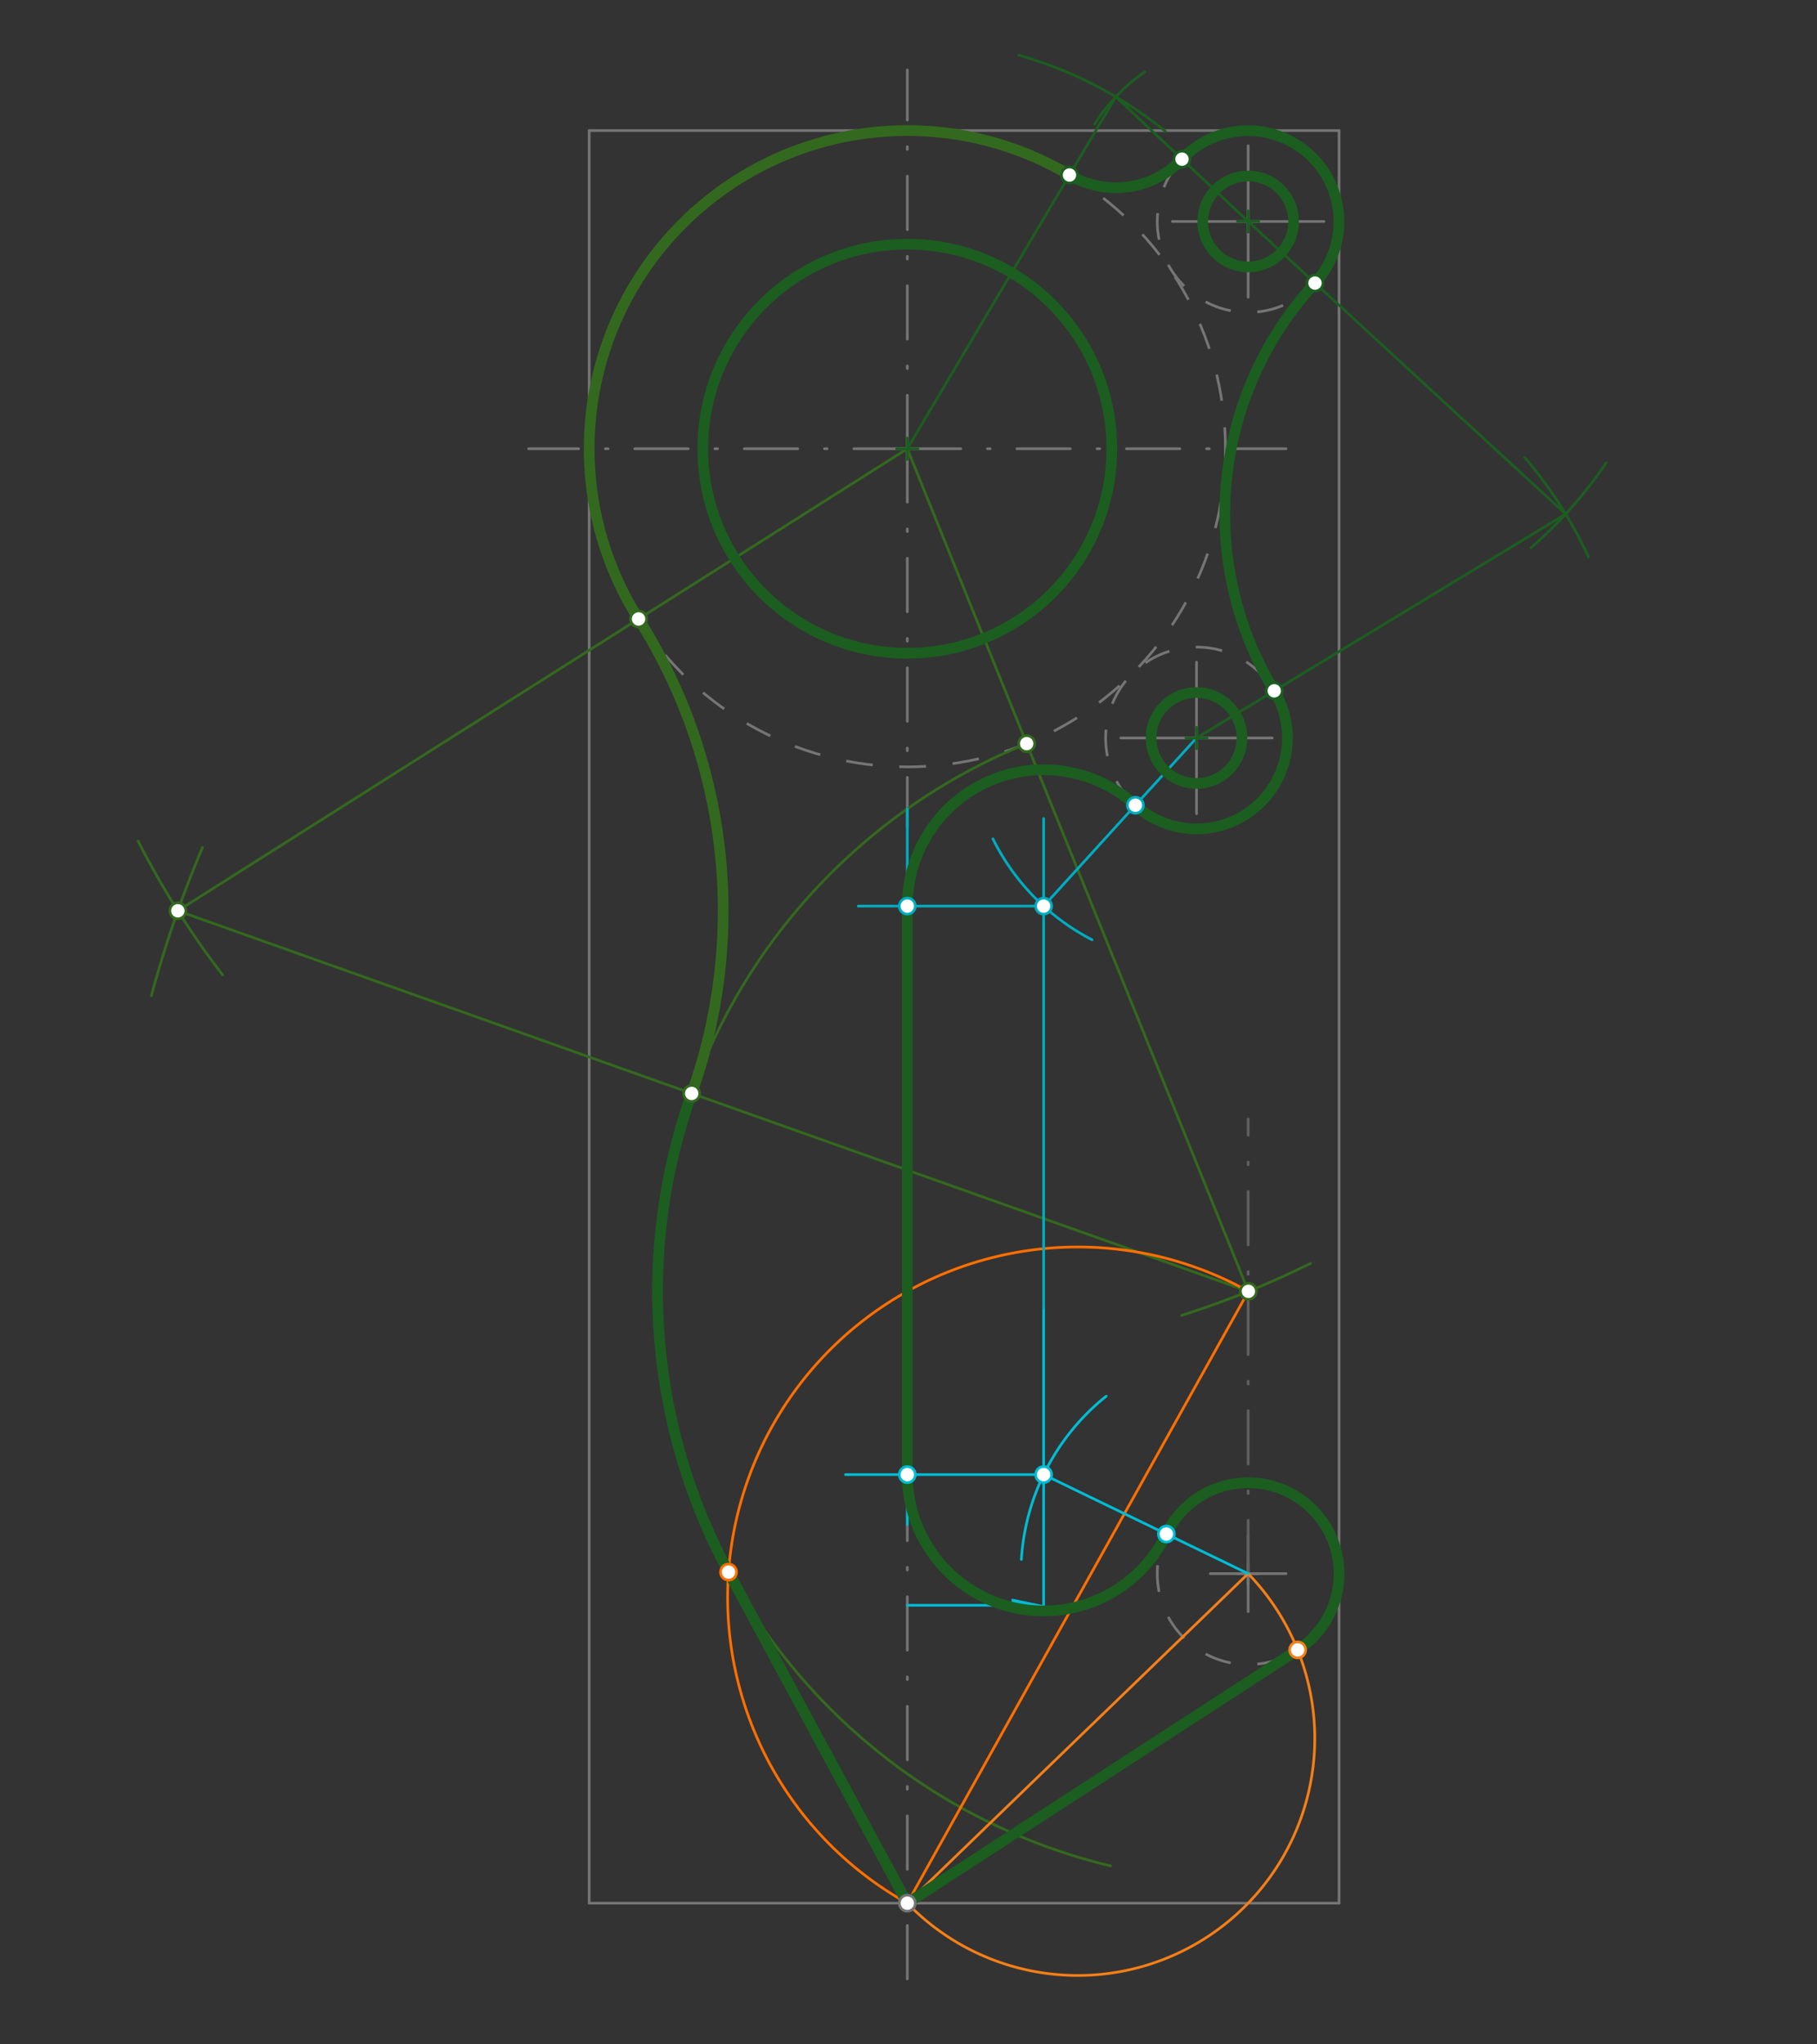 <svg xmlns="http://www.w3.org/2000/svg" class="svg--816" height="100%" preserveAspectRatio="xMidYMid meet" viewBox="0 0 680 765" width="100%"><rect x="0" y="0" width="680" height="765" fill="#333333" stroke="none"/><defs><marker id="marker-arrow" markerHeight="16" markerUnits="userSpaceOnUse" markerWidth="24" orient="auto-start-reverse" refX="24" refY="4" viewBox="0 0 24 8"><path d="M 0 0 L 24 4 L 0 8 z" stroke="inherit"></path></marker></defs><g class="aux-layer--949"></g><g class="main-layer--75a"><g class="element--733"><line stroke="#757575" stroke-dasharray="none" stroke-linecap="round" stroke-width="1" x1="220.5" x2="501.13" y1="48.859" y2="48.859"></line></g><g class="element--733"><line stroke="#757575" stroke-dasharray="none" stroke-linecap="round" stroke-width="1" x1="220.5" x2="220.5" y1="48.859" y2="712.166"></line></g><g class="element--733"><line stroke="#757575" stroke-dasharray="none" stroke-linecap="round" stroke-width="1" x1="501.13" x2="501.13" y1="48.859" y2="712.166"></line></g><g class="element--733"><line stroke="#757575" stroke-dasharray="none" stroke-linecap="round" stroke-width="1" x1="220.5" x2="501.13" y1="712.166" y2="712.166"></line></g><g class="element--733"><g class="center--a87"><line x1="335.555" y1="167.914" x2="343.555" y2="167.914" stroke="#000000" stroke-width="1" stroke-linecap="round"></line><line x1="339.555" y1="163.914" x2="339.555" y2="171.914" stroke="#000000" stroke-width="1" stroke-linecap="round"></line><circle class="hit--87b" cx="339.555" cy="167.914" r="4" stroke="none" fill="transparent"></circle></g><circle cx="339.555" cy="167.914" fill="none" r="76.535" stroke="#000000" stroke-dasharray="none" stroke-width="1"></circle></g><g class="element--733"><g class="center--a87"><line x1="463.114" y1="82.875" x2="471.114" y2="82.875" stroke="#000000" stroke-width="1" stroke-linecap="round"></line><line x1="467.114" y1="78.875" x2="467.114" y2="86.875" stroke="#000000" stroke-width="1" stroke-linecap="round"></line><circle class="hit--87b" cx="467.114" cy="82.875" r="4" stroke="none" fill="transparent"></circle></g><circle cx="467.114" cy="82.875" fill="none" r="17.008" stroke="#000000" stroke-dasharray="none" stroke-width="1"></circle></g><g class="element--733"><g class="center--a87"><line x1="443.793" y1="276.152" x2="451.793" y2="276.152" stroke="#000000" stroke-width="1" stroke-linecap="round"></line><line x1="447.793" y1="272.152" x2="447.793" y2="280.152" stroke="#000000" stroke-width="1" stroke-linecap="round"></line><circle class="hit--87b" cx="447.793" cy="276.152" r="4" stroke="none" fill="transparent"></circle></g><circle cx="447.793" cy="276.152" fill="none" r="17.008" stroke="#000000" stroke-dasharray="none" stroke-width="1"></circle></g><g class="element--733"><g class="center--a87"><line x1="463.114" y1="82.875" x2="471.114" y2="82.875" stroke="#757575" stroke-width="1" stroke-linecap="round"></line><line x1="467.114" y1="78.875" x2="467.114" y2="86.875" stroke="#757575" stroke-width="1" stroke-linecap="round"></line><circle class="hit--87b" cx="467.114" cy="82.875" r="4" stroke="none" fill="transparent"></circle></g><circle cx="467.114" cy="82.875" fill="none" r="34.016" stroke="#757575" stroke-dasharray="10" stroke-width="1"></circle></g><g class="element--733"><g class="center--a87"><line x1="443.793" y1="276.152" x2="451.793" y2="276.152" stroke="#757575" stroke-width="1" stroke-linecap="round"></line><line x1="447.793" y1="272.152" x2="447.793" y2="280.152" stroke="#757575" stroke-width="1" stroke-linecap="round"></line><circle class="hit--87b" cx="447.793" cy="276.152" r="4" stroke="none" fill="transparent"></circle></g><circle cx="447.793" cy="276.152" fill="none" r="34.016" stroke="#757575" stroke-dasharray="10" stroke-width="1"></circle></g><g class="element--733"><line stroke="#757575" stroke-dasharray="20, 10, 1, 10" stroke-linecap="round" stroke-width="1" x1="339.555" x2="197.823" y1="167.914" y2="167.914"></line></g><g class="element--733"><line stroke="#757575" stroke-dasharray="20, 10, 1, 10" stroke-linecap="round" stroke-width="1" x1="339.555" x2="339.555" y1="167.914" y2="26.182"></line></g><g class="element--733"><line stroke="#757575" stroke-dasharray="20, 10, 1, 10" stroke-linecap="round" stroke-width="1" x1="339.555" x2="481.287" y1="167.914" y2="167.914"></line></g><g class="element--733"><line stroke="#757575" stroke-dasharray="20, 10, 1, 10" stroke-linecap="round" stroke-width="1" x1="339.555" x2="339.555" y1="167.914" y2="309.647"></line></g><g class="element--733"><line stroke="#757575" stroke-dasharray="none" stroke-linecap="round" stroke-width="1" x1="467.114" x2="467.114" y1="82.875" y2="54.529"></line></g><g class="element--733"><line stroke="#757575" stroke-dasharray="none" stroke-linecap="round" stroke-width="1" x1="467.114" x2="467.114" y1="82.875" y2="111.222"></line></g><g class="element--733"><line stroke="#757575" stroke-dasharray="none" stroke-linecap="round" stroke-width="1" x1="467.114" x2="438.768" y1="82.875" y2="82.875"></line></g><g class="element--733"><line stroke="#757575" stroke-dasharray="none" stroke-linecap="round" stroke-width="1" x1="467.114" x2="495.461" y1="82.875" y2="82.875"></line></g><g class="element--733"><line stroke="#757575" stroke-dasharray="none" stroke-linecap="round" stroke-width="1" x1="447.793" x2="447.793" y1="276.152" y2="304.498"></line></g><g class="element--733"><line stroke="#757575" stroke-dasharray="none" stroke-linecap="round" stroke-width="1" x1="447.793" x2="447.793" y1="276.152" y2="247.805"></line></g><g class="element--733"><line stroke="#757575" stroke-dasharray="none" stroke-linecap="round" stroke-width="1" x1="447.793" x2="419.446" y1="276.152" y2="276.152"></line></g><g class="element--733"><line stroke="#757575" stroke-dasharray="none" stroke-linecap="round" stroke-width="1" x1="447.793" x2="476.139" y1="276.152" y2="276.152"></line></g><g class="element--733"><g class="center--a87"><line x1="335.555" y1="167.914" x2="343.555" y2="167.914" stroke="#757575" stroke-width="1" stroke-linecap="round"></line><line x1="339.555" y1="163.914" x2="339.555" y2="171.914" stroke="#757575" stroke-width="1" stroke-linecap="round"></line><circle class="hit--87b" cx="339.555" cy="167.914" r="4" stroke="none" fill="transparent"></circle></g><circle cx="339.555" cy="167.914" fill="none" r="119.055" stroke="#757575" stroke-dasharray="10" stroke-width="1"></circle></g><g class="element--733"><g class="center--a87"><line x1="463.114" y1="588.859" x2="471.114" y2="588.859" stroke="#757575" stroke-width="1" stroke-linecap="round"></line><line x1="467.114" y1="584.859" x2="467.114" y2="592.859" stroke="#757575" stroke-width="1" stroke-linecap="round"></line><circle class="hit--87b" cx="467.114" cy="588.859" r="4" stroke="none" fill="transparent"></circle></g><circle cx="467.114" cy="588.859" fill="none" r="34.016" stroke="#757575" stroke-dasharray="10" stroke-width="1"></circle></g><g class="element--733"><line stroke="#757575" stroke-dasharray="none" stroke-linecap="round" stroke-width="1" x1="467.114" x2="452.941" y1="588.859" y2="588.859"></line></g><g class="element--733"><line stroke="#757575" stroke-dasharray="none" stroke-linecap="round" stroke-width="1" x1="467.114" x2="481.287" y1="588.859" y2="588.859"></line></g><g class="element--733"><line stroke="#757575" stroke-dasharray="none" stroke-linecap="round" stroke-width="1" x1="467.114" x2="467.114" y1="588.859" y2="574.686"></line></g><g class="element--733"><line stroke="#757575" stroke-dasharray="none" stroke-linecap="round" stroke-width="1" x1="467.114" x2="467.114" y1="588.859" y2="603.033"></line></g><g class="element--733"><line stroke="#757575" stroke-dasharray="20, 10, 1, 10" stroke-linecap="round" stroke-width="1" x1="339.555" x2="339.555" y1="740.513" y2="570.486"></line></g><g class="element--733"><line stroke="#616161" stroke-dasharray="20, 10, 1, 10" stroke-linecap="round" stroke-width="1" x1="467.114" x2="467.114" y1="588.859" y2="418.781"></line></g><g class="element--733"><path d="M 381.279 20.64 A 153.071 153.071 0 0 1 436.232 49.237" fill="none" stroke="#1B5E20" stroke-dasharray="none" stroke-linecap="round" stroke-width="1"></path></g><g class="element--733"><path d="M 409.677 46.415 A 68.031 68.031 0 0 1 428.397 26.935" fill="none" stroke="#1B5E20" stroke-dasharray="none" stroke-linecap="round" stroke-width="1"></path></g><g class="element--733"><line stroke="#1B5E20" stroke-dasharray="none" stroke-linecap="round" stroke-width="1" x1="417.592" x2="339.555" y1="36.229" y2="167.914"></line></g><g class="element--733"><line stroke="#1B5E20" stroke-dasharray="none" stroke-linecap="round" stroke-width="1" x1="417.592" x2="467.114" y1="36.229" y2="82.875"></line></g><g class="element--733"><path d="M 442.353 59.552 A 34.016 34.016 0 0 1 400.25 65.493" fill="none" stroke="#1B5E20" stroke-dasharray="none" stroke-linecap="round" stroke-width="4"></path></g><g class="element--733"><path d="M 490.455 472.769 A 340.157 340.157 0 0 1 442.228 492.207" fill="none" stroke="#33691E" stroke-dasharray="none" stroke-linecap="round" stroke-width="1"></path></g><g class="element--733"><line stroke="#33691E" stroke-dasharray="none" stroke-linecap="round" stroke-width="1" x1="467.198" x2="339.555" y1="483.215" y2="167.914"></line></g><g class="element--733"><path d="M 384.23 278.27 A 221.102 221.102 0 0 0 415.587 698.209" fill="none" stroke="#33691E" stroke-dasharray="none" stroke-linecap="round" stroke-width="1"></path></g><g class="element--733"><path d="M 51.664 314.694 A 323.15 323.15 0 0 0 83.331 364.828" fill="none" stroke="#33691E" stroke-dasharray="none" stroke-linecap="round" stroke-width="1"></path></g><g class="element--733"><path d="M 56.657 372.541 A 425.197 425.197 0 0 1 75.772 317.148" fill="none" stroke="#33691E" stroke-dasharray="none" stroke-linecap="round" stroke-width="1"></path></g><g class="element--733"><line stroke="#33691E" stroke-dasharray="none" stroke-linecap="round" stroke-width="1" x1="66.554" x2="339.555" y1="340.819" y2="167.914"></line></g><g class="element--733"><line stroke="#33691E" stroke-dasharray="none" stroke-linecap="round" stroke-width="1" x1="66.554" x2="467.198" y1="340.819" y2="483.215"></line></g><g class="element--733"><path d="M 238.976 231.616 A 204.094 204.094 0 0 1 258.863 409.169" fill="none" stroke="#33691E" stroke-dasharray="none" stroke-linecap="round" stroke-width="4"></path></g><g class="element--733"><path d="M 238.976 231.616 A 119.055 119.055 0 0 1 400.25 65.493" fill="none" stroke="#33691E" stroke-dasharray="none" stroke-linecap="round" stroke-width="4"></path></g><g class="element--733"><line stroke="#FF6F00" stroke-dasharray="none" stroke-linecap="round" stroke-width="1" x1="339.555" x2="467.198" y1="712.166" y2="483.215"></line></g><g class="element--733"><path d="M 339.555 712.166 A 131.064 131.064 0 0 1 467.198 483.215" fill="none" stroke="#FF6F00" stroke-dasharray="none" stroke-linecap="round" stroke-width="1"></path></g><g class="element--733"><path d="M 258.863 409.169 A 221.102 221.102 0 0 0 272.651 588.275" fill="none" stroke="#1B5E20" stroke-dasharray="none" stroke-linecap="round" stroke-width="4"></path></g><g class="element--733"><line stroke="#1B5E20" stroke-dasharray="none" stroke-linecap="round" stroke-width="4" x1="272.651" x2="339.555" y1="588.275" y2="712.166"></line></g><g class="element--733"><line stroke="#F57F17" stroke-dasharray="none" stroke-linecap="round" stroke-width="1" x1="339.555" x2="467.114" y1="712.166" y2="588.859"></line></g><g class="element--733"><path d="M 467.114 588.859 A 88.707 88.707 0 1 1 339.555 712.166" fill="none" stroke="#F57F17" stroke-dasharray="none" stroke-linecap="round" stroke-width="1"></path></g><g class="element--733"><line stroke="#1B5E20" stroke-dasharray="none" stroke-linecap="round" stroke-width="4" x1="339.555" x2="485.628" y1="712.166" y2="617.395"></line></g><g class="element--733"><line stroke="#00BCD4" stroke-dasharray="none" stroke-linecap="round" stroke-width="1" x1="339.555" x2="378.579" y1="600.688" y2="600.688"></line><path d="M390.579,600.688 l12,2.5 l0,-5 z" fill="#00BCD4" stroke="#00BCD4" stroke-width="0" transform="rotate(180, 390.579, 600.688)"></path></g><g class="element--733"><line stroke="#00BCD4" stroke-dasharray="none" stroke-linecap="round" stroke-width="1" x1="390.579" x2="390.579" y1="600.688" y2="489.488"></line></g><g class="element--733"><path d="M 413.979 522.464 A 85.039 85.039 0 0 0 382.241 583.553" fill="none" stroke="#00BCD4" stroke-dasharray="none" stroke-linecap="round" stroke-width="1"></path></g><g class="element--733"><line stroke="#00BCD4" stroke-dasharray="none" stroke-linecap="round" stroke-width="1" x1="390.579" x2="467.114" y1="551.792" y2="588.859"></line></g><g class="element--733"><line stroke="#00BCD4" stroke-dasharray="none" stroke-linecap="round" stroke-width="1" x1="390.579" x2="316.4" y1="551.792" y2="551.792"></line></g><g class="element--733"><line stroke="#00BCD4" stroke-dasharray="none" stroke-linecap="round" stroke-width="1" x1="339.555" x2="339.555" y1="570.486" y2="526.288"></line></g><g class="element--733"><path d="M 485.628 617.395 A 34.016 34.016 0 1 0 436.5 574.032" fill="none" stroke="#1B5E20" stroke-dasharray="none" stroke-linecap="round" stroke-width="4"></path></g><g class="element--733"><path d="M 436.5 574.032 A 51.024 51.024 0 0 1 339.555 551.792" fill="none" stroke="#1B5E20" stroke-dasharray="none" stroke-linecap="round" stroke-width="4"></path></g><g class="element--733"><path d="M 570.601 171.154 A 161.575 161.575 0 0 1 594.458 208.362" fill="none" stroke="#1B5E20" stroke-dasharray="none" stroke-linecap="round" stroke-width="1"></path></g><g class="element--733"><path d="M 601.108 173.164 A 161.575 161.575 0 0 1 572.954 204.958" fill="none" stroke="#1B5E20" stroke-dasharray="none" stroke-linecap="round" stroke-width="1"></path></g><g class="element--733"><line stroke="#1B5E20" stroke-dasharray="none" stroke-linecap="round" stroke-width="1" x1="585.941" x2="467.114" y1="192.358" y2="82.875"></line></g><g class="element--733"><line stroke="#1B5E20" stroke-dasharray="none" stroke-linecap="round" stroke-width="1" x1="585.941" x2="447.793" y1="192.358" y2="276.152"></line></g><g class="element--733"><path d="M 442.353 59.552 A 34.016 34.016 0 0 1 492.13 105.924" fill="none" stroke="#1B5E20" stroke-dasharray="none" stroke-linecap="round" stroke-width="4"></path></g><g class="element--733"><path d="M 492.13 105.924 A 127.559 127.559 0 0 0 476.876 258.511" fill="none" stroke="#1B5E20" stroke-dasharray="none" stroke-linecap="round" stroke-width="4"></path></g><g class="element--733"><line stroke="#00ACC1" stroke-dasharray="none" stroke-linecap="round" stroke-width="1" x1="390.579" x2="390.579" y1="489.488" y2="306.288"></line></g><g class="element--733"><path d="M 371.592 313.903 A 85.039 85.039 0 0 0 408.686 351.666" fill="none" stroke="#00ACC1" stroke-dasharray="none" stroke-linecap="round" stroke-width="1"></path></g><g class="element--733"><line stroke="#00ACC1" stroke-dasharray="none" stroke-linecap="round" stroke-width="1" x1="390.579" x2="447.793" y1="339.067" y2="276.152"></line></g><g class="element--733"><line stroke="#00ACC1" stroke-dasharray="none" stroke-linecap="round" stroke-width="1" x1="390.579" x2="321.2" y1="339.067" y2="339.067"></line></g><g class="element--733"><line stroke="#00ACC1" stroke-dasharray="none" stroke-linecap="round" stroke-width="1" x1="339.555" x2="339.555" y1="526.288" y2="302.678"></line></g><g class="element--733"><path d="M 476.876 258.511 A 34.016 34.016 0 0 1 424.907 301.318" fill="none" stroke="#1B5E20" stroke-dasharray="none" stroke-linecap="round" stroke-width="4"></path></g><g class="element--733"><path d="M 424.907 301.318 A 51.024 51.024 0 0 0 339.555 339.067" fill="none" stroke="#1B5E20" stroke-dasharray="none" stroke-linecap="round" stroke-width="4"></path></g><g class="element--733"><line stroke="#1B5E20" stroke-dasharray="none" stroke-linecap="round" stroke-width="4" x1="339.555" x2="339.555" y1="339.067" y2="551.803"></line></g><g class="element--733"><g class="center--a87"><line x1="335.555" y1="167.914" x2="343.555" y2="167.914" stroke="#1B5E20" stroke-width="1" stroke-linecap="round"></line><line x1="339.555" y1="163.914" x2="339.555" y2="171.914" stroke="#1B5E20" stroke-width="1" stroke-linecap="round"></line><circle class="hit--87b" cx="339.555" cy="167.914" r="4" stroke="none" fill="transparent"></circle></g><circle cx="339.555" cy="167.914" fill="none" r="76.535" stroke="#1B5E20" stroke-dasharray="none" stroke-width="4"></circle></g><g class="element--733"><g class="center--a87"><line x1="463.114" y1="82.875" x2="471.114" y2="82.875" stroke="#1B5E20" stroke-width="1" stroke-linecap="round"></line><line x1="467.114" y1="78.875" x2="467.114" y2="86.875" stroke="#1B5E20" stroke-width="1" stroke-linecap="round"></line><circle class="hit--87b" cx="467.114" cy="82.875" r="4" stroke="none" fill="transparent"></circle></g><circle cx="467.114" cy="82.875" fill="none" r="17.008" stroke="#1B5E20" stroke-dasharray="none" stroke-width="4"></circle></g><g class="element--733"><g class="center--a87"><line x1="443.793" y1="276.152" x2="451.793" y2="276.152" stroke="#1B5E20" stroke-width="1" stroke-linecap="round"></line><line x1="447.793" y1="272.152" x2="447.793" y2="280.152" stroke="#1B5E20" stroke-width="1" stroke-linecap="round"></line><circle class="hit--87b" cx="447.793" cy="276.152" r="4" stroke="none" fill="transparent"></circle></g><circle cx="447.793" cy="276.152" fill="none" r="17.008" stroke="#1B5E20" stroke-dasharray="none" stroke-width="4"></circle></g><g class="element--733"><circle cx="339.555" cy="712.166" r="3" stroke="#757575" stroke-width="1" fill="#ffffff"></circle>}</g><g class="element--733"><circle cx="400.25" cy="65.493" r="3" stroke="#1B5E20" stroke-width="1" fill="#ffffff"></circle>}</g><g class="element--733"><circle cx="442.353" cy="59.552" r="3" stroke="#1B5E20" stroke-width="1" fill="#ffffff"></circle>}</g><g class="element--733"><circle cx="467.198" cy="483.215" r="3" stroke="#33691E" stroke-width="1" fill="#ffffff"></circle>}</g><g class="element--733"><circle cx="384.23" cy="278.27" r="3" stroke="#33691E" stroke-width="1" fill="#ffffff"></circle>}</g><g class="element--733"><circle cx="66.554" cy="340.819" r="3" stroke="#33691E" stroke-width="1" fill="#ffffff"></circle>}</g><g class="element--733"><circle cx="238.976" cy="231.616" r="3" stroke="#33691E" stroke-width="1" fill="#ffffff"></circle>}</g><g class="element--733"><circle cx="258.863" cy="409.169" r="3" stroke="#33691E" stroke-width="1" fill="#ffffff"></circle>}</g><g class="element--733"><circle cx="272.651" cy="588.275" r="3" stroke="#FF6F00" stroke-width="1" fill="#ffffff"></circle>}</g><g class="element--733"><circle cx="485.628" cy="617.395" r="3" stroke="#F57F17" stroke-width="1" fill="#ffffff"></circle>}</g><g class="element--733"><circle cx="390.579" cy="551.792" r="3" stroke="#00BCD4" stroke-width="1" fill="#ffffff"></circle>}</g><g class="element--733"><circle cx="436.5" cy="574.032" r="3" stroke="#00BCD4" stroke-width="1" fill="#ffffff"></circle>}</g><g class="element--733"><circle cx="339.555" cy="551.792" r="3" stroke="#00BCD4" stroke-width="1" fill="#ffffff"></circle>}</g><g class="element--733"><circle cx="492.13" cy="105.924" r="3" stroke="#1B5E20" stroke-width="1" fill="#ffffff"></circle>}</g><g class="element--733"><circle cx="476.876" cy="258.511" r="3" stroke="#1B5E20" stroke-width="1" fill="#ffffff"></circle>}</g><g class="element--733"><circle cx="390.579" cy="339.067" r="3" stroke="#00ACC1" stroke-width="1" fill="#ffffff"></circle>}</g><g class="element--733"><circle cx="424.907" cy="301.318" r="3" stroke="#00ACC1" stroke-width="1" fill="#ffffff"></circle>}</g><g class="element--733"><circle cx="339.555" cy="339.067" r="3" stroke="#00ACC1" stroke-width="1" fill="#ffffff"></circle>}</g></g><g class="snaps-layer--ac6"></g><g class="temp-layer--52d"></g></svg>